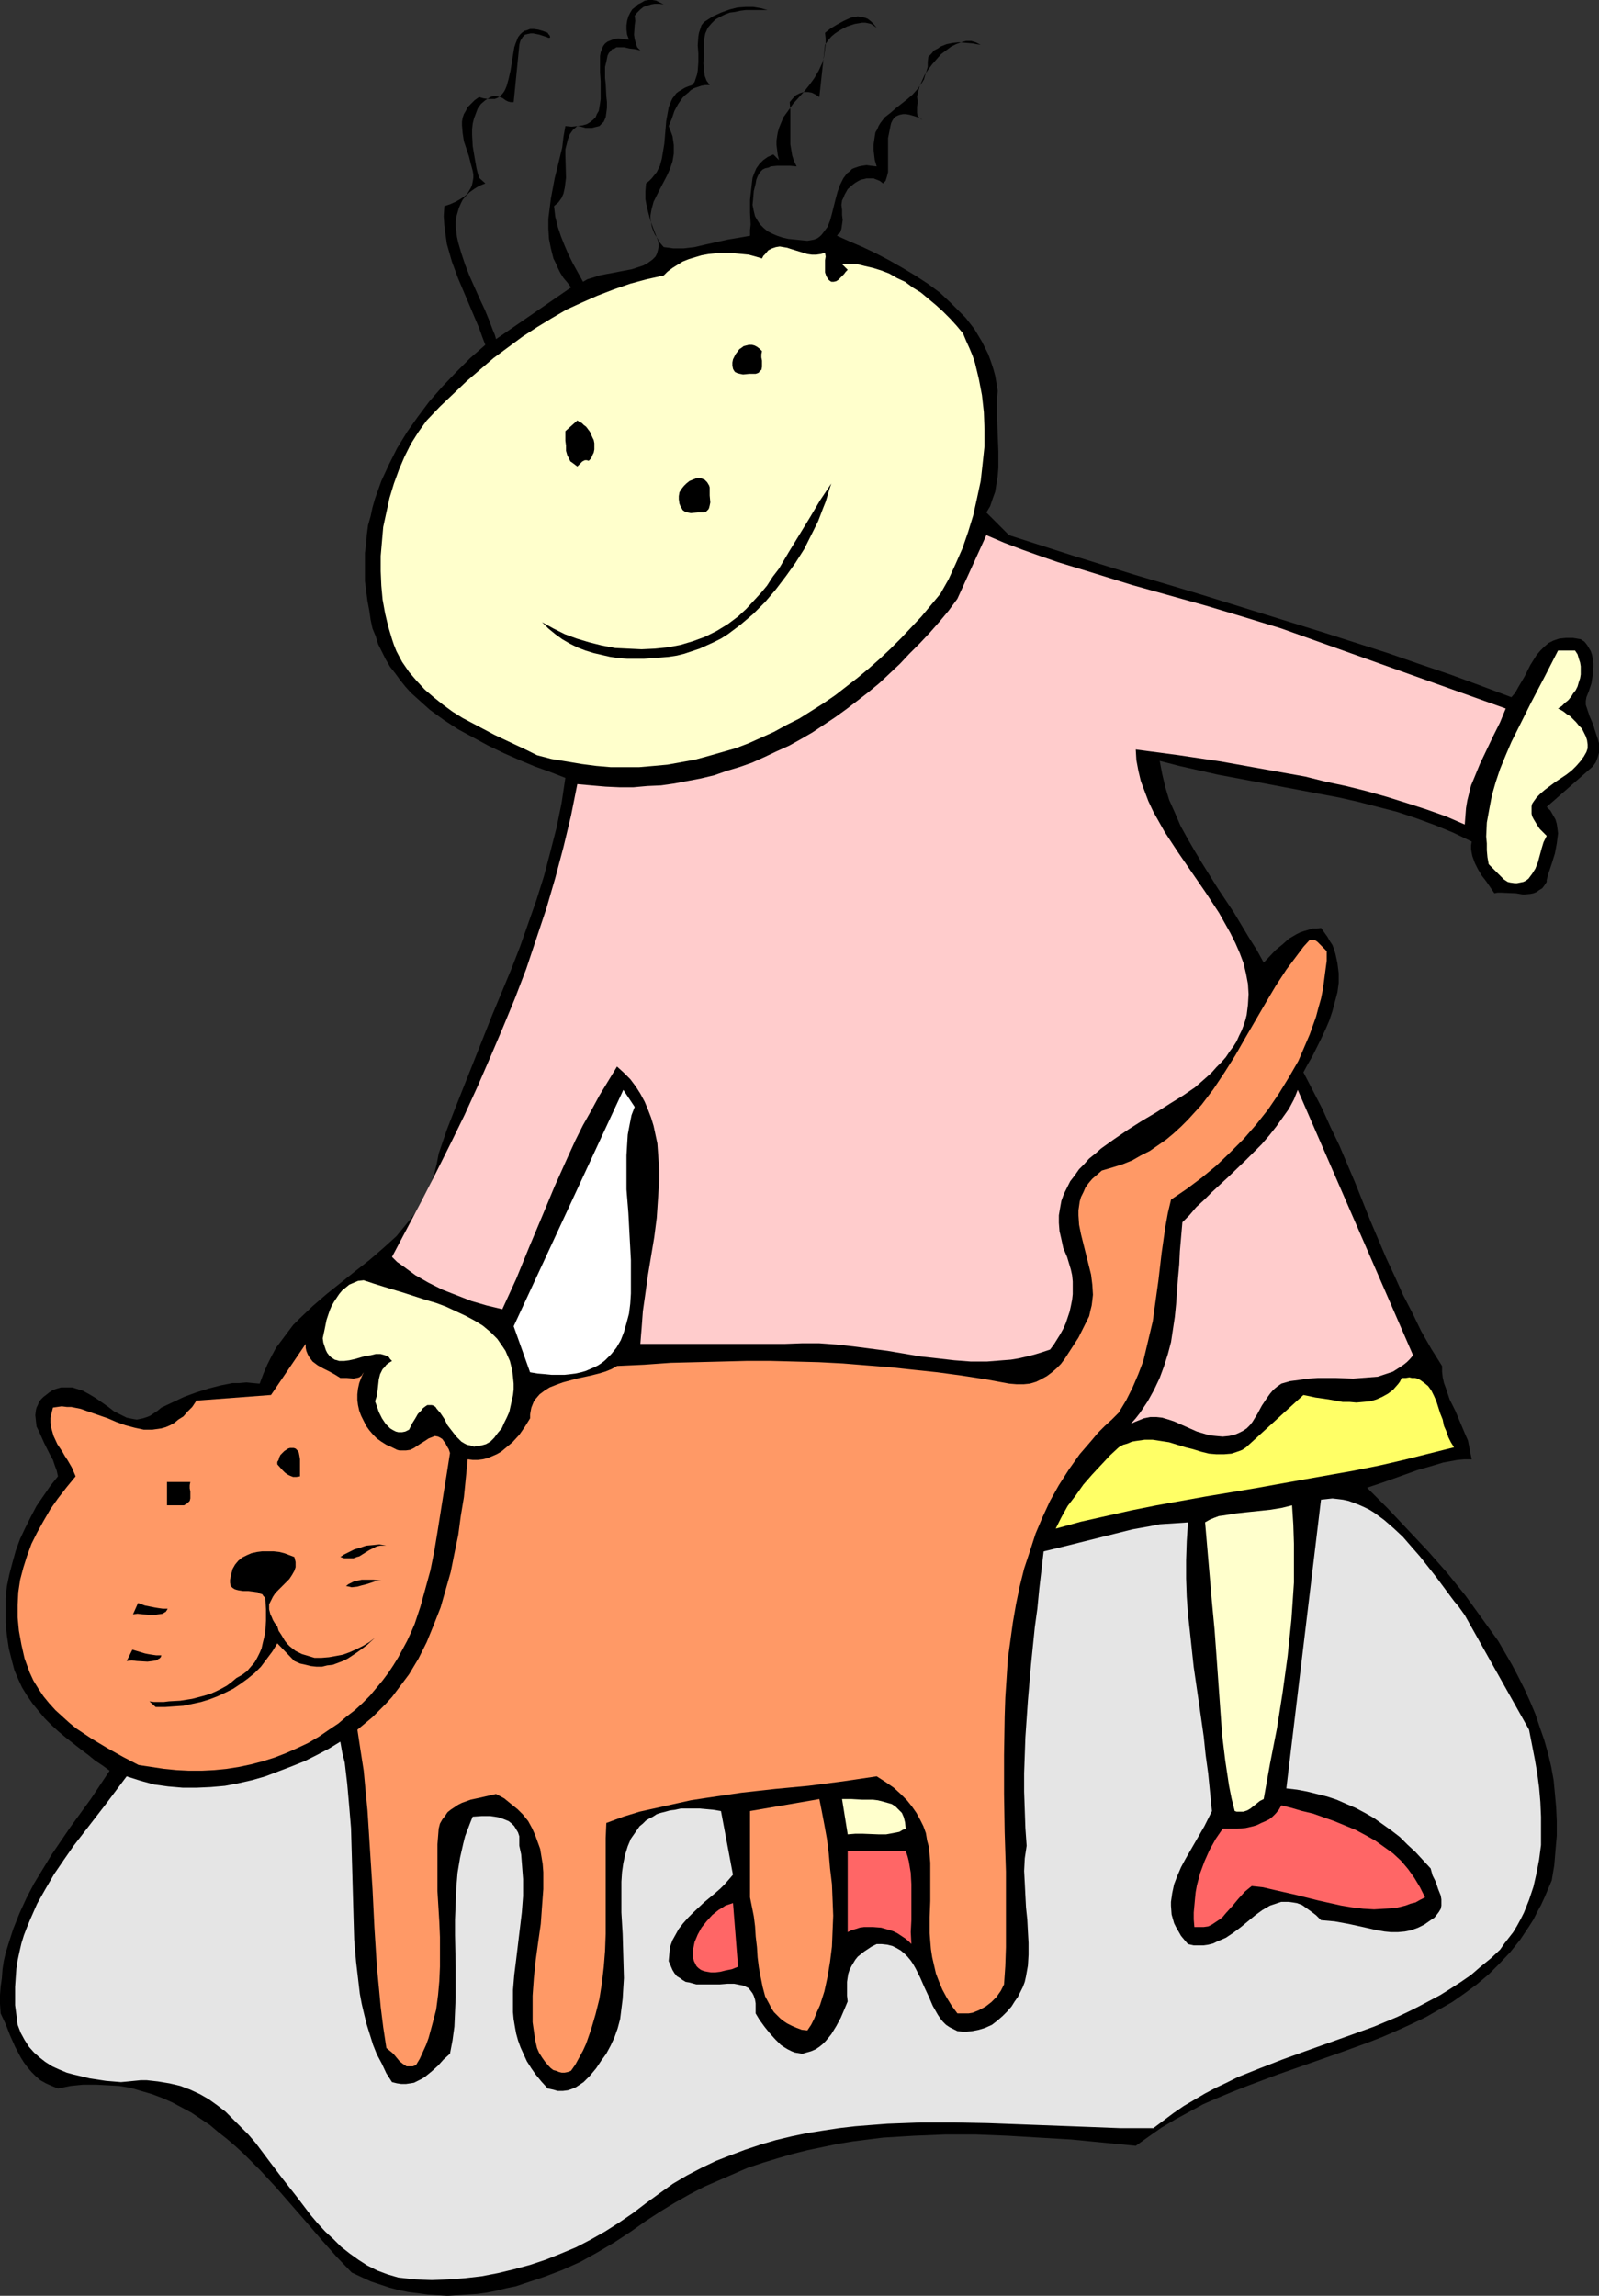 <?xml version="1.0" encoding="UTF-8" standalone="no"?>
<svg
   version="1.0"
   width="108.474mm"
   height="155.711mm"
   id="svg28"
   sodipodi:docname="Cat &amp; Child 11.wmf"
   xmlns:inkscape="http://www.inkscape.org/namespaces/inkscape"
   xmlns:sodipodi="http://sodipodi.sourceforge.net/DTD/sodipodi-0.dtd"
   xmlns="http://www.w3.org/2000/svg"
   xmlns:svg="http://www.w3.org/2000/svg">
  <rect width="100%" height="100%" fill="#333333" stroke="none"/>
  <sodipodi:namedview
     id="namedview28"
     pagecolor="#ffffff"
     bordercolor="#000000"
     borderopacity="0.25"
     inkscape:showpageshadow="2"
     inkscape:pageopacity="0.0"
     inkscape:pagecheckerboard="0"
     inkscape:deskcolor="#d1d1d1"
     inkscape:document-units="mm" />
  <defs
     id="defs1">
    <pattern
       id="WMFhbasepattern"
       patternUnits="userSpaceOnUse"
       width="6"
       height="6"
       x="0"
       y="0" />
  </defs>
  <path
     style="fill:#000000;fill-opacity:1;fill-rule:evenodd;stroke:none"
     d="m 170.165,1.131 -1.131,-0.162 h -1.131 l -0.97,0.162 -0.97,0.323 -0.97,0.323 -0.808,0.646 -0.808,0.808 -0.646,0.808 0.162,1.293 -0.162,1.131 -0.162,2.424 0.162,1.131 0.323,1.131 0.323,0.97 0.485,0.485 0.323,0.323 -1.293,-0.323 -1.454,-0.162 -1.454,-0.323 h -1.293 -0.646 l -0.485,0.323 -0.646,0.162 -0.323,0.485 -0.485,0.485 -0.323,0.646 -0.162,0.808 -0.162,0.808 -0.323,1.293 v 1.293 1.616 l 0.162,1.454 0.162,3.232 0.162,1.454 v 1.454 l -0.162,1.293 -0.162,1.131 -0.485,1.131 -0.323,0.323 -0.485,0.485 -0.323,0.323 -0.646,0.162 -0.646,0.162 -0.646,0.162 h -0.808 -0.808 l -1.131,-0.323 -0.97,-0.162 -1.131,0.97 -0.808,1.131 -0.485,1.293 -0.323,1.293 -0.323,1.293 v 1.454 l 0.162,5.817 -0.162,1.293 -0.162,1.293 -0.323,1.454 -0.485,1.131 -0.808,1.131 -1.131,0.97 0.323,2.747 0.646,2.585 0.808,2.424 0.97,2.424 0.97,2.262 1.131,2.262 2.586,4.686 1.131,-0.646 1.616,-0.485 1.454,-0.485 1.616,-0.323 1.778,-0.323 1.616,-0.323 3.394,-0.646 1.454,-0.485 1.454,-0.485 1.131,-0.646 1.131,-0.808 0.808,-0.808 0.323,-0.646 0.162,-0.485 0.162,-0.646 0.162,-0.646 v -0.808 l -0.162,-0.808 -1.293,-3.393 -0.646,-1.778 -0.485,-1.778 -0.485,-1.939 -0.323,-1.778 v -2.101 l 0.162,-1.939 0.808,-0.646 0.646,-0.646 0.646,-0.808 0.646,-0.808 0.808,-1.616 0.485,-1.778 0.323,-1.939 0.323,-1.939 0.162,-1.939 0.162,-1.939 0.162,-1.939 0.323,-1.778 0.323,-1.778 0.646,-1.616 0.323,-0.646 0.485,-0.646 0.485,-0.646 0.646,-0.485 0.808,-0.485 0.808,-0.485 0.808,-0.323 0.97,-0.323 0.646,-0.808 0.323,-0.97 0.323,-0.97 0.162,-0.97 0.162,-2.101 v -2.262 l -0.162,-2.101 0.162,-2.262 0.162,-0.97 0.323,-0.97 0.323,-0.97 0.646,-0.808 2.262,-1.454 2.101,-0.97 2.262,-0.808 1.939,-0.485 2.101,-0.162 h 1.939 l 1.939,0.323 1.778,0.485 h -1.293 -0.808 -2.262 -1.293 l -1.293,0.162 -1.454,0.323 -1.293,0.162 -1.293,0.485 -1.293,0.646 -1.131,0.646 -0.97,0.97 -0.97,1.131 -0.646,1.454 -0.162,0.808 -0.162,0.808 v 1.454 1.616 l -0.162,3.07 0.162,1.616 0.162,1.454 0.485,1.293 0.485,0.646 0.323,0.485 h -1.131 l -0.97,0.162 -0.97,0.323 -0.97,0.323 -0.808,0.485 -0.646,0.646 -0.808,0.646 -0.646,0.646 -1.131,1.616 -0.97,1.778 -0.646,1.939 -0.808,1.939 0.485,1.293 0.485,1.293 0.162,1.131 0.162,1.131 v 1.131 1.131 l -0.162,0.97 -0.162,0.97 -0.646,1.939 -0.808,1.778 -1.778,3.393 -0.808,1.616 -0.808,1.616 -0.485,1.778 -0.162,0.808 -0.162,0.97 v 0.808 l 0.162,0.97 0.162,0.97 0.323,0.97 0.485,1.131 0.646,0.97 0.646,1.131 0.97,1.131 1.293,0.162 1.131,0.162 h 1.454 1.293 l 2.747,-0.323 2.747,-0.646 2.909,-0.646 2.909,-0.646 2.909,-0.485 2.747,-0.485 v -1.454 l 0.162,-1.454 -0.162,-3.07 v -3.232 l 0.323,-2.909 0.162,-1.454 0.162,-1.293 0.485,-1.293 0.485,-1.131 0.808,-1.131 0.97,-0.97 1.131,-0.808 1.454,-0.646 1.454,1.454 -0.323,-1.293 -0.162,-1.293 -0.162,-1.293 v -1.131 l 0.162,-1.131 0.162,-0.97 0.323,-1.131 0.323,-0.808 0.808,-1.939 1.293,-1.778 1.131,-1.616 1.454,-1.616 1.454,-1.616 1.293,-1.616 1.293,-1.778 1.131,-1.939 0.97,-2.101 0.323,-1.131 0.162,-1.131 0.162,-1.131 0.162,-1.293 V 9.857 l -0.162,-1.454 1.454,-1.131 1.616,-0.97 1.778,-0.97 1.778,-0.808 0.808,-0.162 0.97,-0.162 0.97,0.162 0.808,0.162 0.808,0.323 0.808,0.646 0.646,0.646 0.808,0.97 -0.485,-0.323 -0.485,-0.323 -0.485,-0.323 -0.646,-0.162 -0.808,-0.162 h -0.808 l -0.97,0.162 -0.97,0.162 -0.97,0.323 -0.97,0.323 -0.97,0.485 -1.131,0.646 -0.97,0.646 -0.97,0.808 -0.808,0.97 -0.808,1.131 -1.454,13.412 -0.97,-0.646 -0.97,-0.485 -0.97,-0.162 h -1.131 l -0.97,0.323 -0.97,0.485 -0.808,0.808 -0.808,0.97 0.162,2.101 v 2.262 2.101 2.101 2.262 l 0.323,1.939 0.162,0.97 0.323,0.97 0.323,0.808 0.485,0.97 -1.616,-0.162 h -3.394 l -1.616,0.162 -0.646,0.323 -0.808,0.162 -0.646,0.323 -0.485,0.485 -0.485,0.646 -0.323,0.646 -0.323,0.808 -0.162,0.97 -0.485,1.939 -0.162,1.939 -0.162,1.616 0.323,1.616 0.323,1.293 0.646,1.131 0.646,0.97 0.97,0.97 0.97,0.808 1.293,0.646 1.131,0.485 1.454,0.485 1.454,0.323 1.616,0.162 1.616,0.162 1.616,0.162 0.97,-0.162 0.808,-0.162 0.808,-0.323 0.646,-0.485 0.485,-0.485 0.485,-0.646 0.97,-1.293 0.646,-1.616 0.485,-1.778 0.485,-1.939 0.485,-1.939 0.485,-1.778 0.646,-1.778 0.808,-1.616 0.485,-0.646 0.485,-0.646 0.646,-0.485 0.646,-0.646 0.808,-0.323 0.97,-0.323 0.808,-0.162 1.131,-0.162 1.131,0.162 1.454,0.162 -0.485,-1.616 -0.162,-1.293 -0.162,-1.454 v -1.131 l 0.162,-1.131 0.162,-1.131 0.162,-0.97 0.485,-0.808 0.323,-0.808 0.485,-0.808 1.131,-1.454 1.454,-1.131 1.293,-1.131 3.07,-2.424 1.293,-1.131 1.293,-1.454 1.131,-1.616 0.485,-0.808 0.323,-1.131 0.323,-0.97 0.323,-1.131 V 15.836 l 0.162,-1.293 0.808,-0.808 0.646,-0.808 0.97,-0.485 0.646,-0.485 0.808,-0.323 0.808,-0.323 1.616,-0.323 1.616,-0.162 1.778,0.162 1.778,0.162 0.808,0.162 1.131,0.162 -0.646,-0.323 -0.646,-0.323 -1.131,-0.323 h -1.293 l -1.293,0.323 -1.293,0.485 -1.293,0.646 -1.293,0.97 -1.293,0.97 -1.131,1.293 -1.131,1.293 -0.97,1.293 -0.97,1.454 -0.646,1.454 -0.646,1.454 -0.323,1.293 -0.323,1.454 0.162,0.808 v 0.808 l -0.162,0.808 v 0.808 0.808 l 0.162,0.808 0.162,0.162 0.323,0.323 0.323,0.323 0.485,0.162 -1.293,-0.646 -0.97,-0.323 -1.131,-0.323 -0.97,-0.162 h -0.646 l -0.808,0.162 -0.485,0.162 -0.646,0.323 -0.485,0.485 -0.323,0.485 -0.323,0.646 -0.162,0.646 -0.323,1.616 -0.323,1.616 v 3.717 3.555 1.454 l -0.162,0.646 -0.162,0.646 -0.162,0.485 -0.162,0.485 -0.323,0.323 -0.323,0.323 -0.808,-0.646 -0.808,-0.323 -0.808,-0.323 h -0.97 -0.808 l -0.646,0.162 -0.808,0.162 -0.646,0.323 -0.808,0.485 -0.646,0.485 -1.293,1.131 -0.808,1.454 -0.323,0.808 -0.323,0.646 -0.162,1.131 0.162,1.293 v 1.293 l 0.162,1.293 -0.162,1.131 -0.162,1.131 -0.323,0.97 -0.485,0.323 -0.323,0.485 3.232,1.454 3.394,1.454 3.394,1.616 3.394,1.778 3.394,1.939 3.232,1.939 3.232,2.101 3.07,2.262 2.747,2.585 2.586,2.585 1.293,1.293 1.131,1.454 1.131,1.454 0.97,1.616 0.97,1.616 0.808,1.616 0.808,1.616 0.646,1.778 0.646,1.939 0.485,1.778 0.323,1.939 0.323,1.939 -0.162,1.616 v 1.778 1.939 1.939 l 0.162,4.04 0.162,4.201 v 4.201 l -0.162,2.101 -0.323,1.939 -0.323,2.101 -0.646,1.778 -0.646,1.939 -0.97,1.616 5.818,5.817 16.16,5.171 16.16,5.009 8.242,2.424 8.08,2.424 16.16,5.009 16.16,5.009 16.16,5.171 7.918,2.747 8.08,2.747 7.918,2.909 7.757,2.909 0.97,-1.131 0.808,-1.454 1.616,-2.747 1.454,-2.909 0.808,-1.293 0.808,-1.293 0.97,-1.131 0.97,-0.97 1.131,-0.97 1.293,-0.646 1.454,-0.485 1.616,-0.162 h 0.97 0.97 l 0.97,0.162 0.97,0.162 0.97,0.646 0.646,0.808 0.485,0.808 0.485,0.808 0.323,0.97 0.162,0.97 0.162,1.131 v 0.97 l -0.162,2.101 -0.323,2.101 -0.646,1.939 -0.646,1.616 -0.162,0.97 v 0.97 l 0.323,0.97 0.323,0.97 0.323,0.97 0.485,1.131 0.485,1.131 0.323,1.131 0.808,2.424 0.323,1.131 v 1.131 1.293 l -0.323,1.131 -0.485,1.293 -0.808,1.131 -11.797,10.342 0.97,0.97 0.646,1.131 0.646,1.131 0.323,1.131 0.162,1.131 0.162,1.293 -0.162,1.293 -0.162,1.293 -0.485,2.585 -0.808,2.585 -0.808,2.424 -0.323,1.131 -0.162,0.646 v 0.485 l -0.646,0.97 -0.485,0.646 -0.808,0.485 -0.646,0.485 -0.808,0.323 -0.808,0.162 -1.778,0.162 -1.939,-0.323 -3.717,-0.162 h -0.97 l -0.808,0.162 -2.101,-3.07 -1.131,-1.454 -0.97,-1.616 -0.808,-1.616 -0.646,-1.778 -0.162,-0.808 -0.162,-0.97 v -0.97 l 0.162,-0.97 -4.686,-2.262 -4.686,-1.939 -4.848,-1.778 -4.848,-1.616 -5.01,-1.293 -5.01,-1.293 -5.01,-1.131 -5.171,-0.97 -20.523,-3.878 -5.171,-0.97 -5.01,-1.131 -5.01,-1.131 -5.01,-1.293 0.646,3.393 0.808,3.393 0.97,3.232 1.454,3.232 1.454,3.393 1.778,3.232 1.778,3.07 1.939,3.232 4.04,6.464 4.202,6.302 3.878,6.464 1.939,3.07 1.778,3.232 3.07,-3.232 1.778,-1.454 1.616,-1.454 1.939,-1.131 0.97,-0.485 0.97,-0.323 1.131,-0.323 0.97,-0.323 h 1.131 l 1.131,-0.162 0.808,1.131 0.808,1.131 0.646,1.131 0.646,0.97 0.485,1.293 0.323,1.131 0.485,2.262 0.323,2.585 v 2.424 l -0.323,2.424 -0.646,2.424 -0.646,2.424 -0.808,2.424 -0.97,2.262 -1.131,2.424 -2.262,4.525 -1.131,1.939 -1.131,2.101 2.424,4.686 2.424,4.686 2.101,4.686 2.262,4.686 4.04,9.534 1.939,4.848 1.939,4.848 4.04,9.534 2.262,4.848 2.101,4.686 2.424,4.686 2.262,4.686 2.586,4.525 2.747,4.363 v 1.454 l 0.162,1.454 0.323,1.454 0.485,1.293 0.97,2.909 1.454,2.909 1.293,3.07 1.293,3.07 0.646,1.454 0.323,1.616 0.323,1.616 0.323,1.616 h -1.939 l -1.778,0.162 -1.778,0.323 -1.778,0.323 -3.232,0.97 -3.394,0.97 -6.302,2.262 -3.232,1.131 -3.394,1.131 5.333,5.333 5.171,5.494 5.171,5.494 4.848,5.494 4.686,5.817 2.101,2.909 2.101,2.909 2.101,2.909 2.101,2.909 1.778,3.07 1.778,3.07 1.616,3.07 1.616,3.232 1.454,3.232 1.293,3.07 1.131,3.393 1.131,3.232 0.97,3.393 0.808,3.393 0.646,3.555 0.323,3.393 0.323,3.555 0.162,3.555 v 3.717 l -0.323,3.717 -0.323,3.878 -0.646,3.878 -1.778,4.201 -0.97,2.101 -0.97,1.778 -0.97,1.939 -1.131,1.778 -2.262,3.393 -2.586,3.232 -2.747,2.909 -2.747,2.747 -3.07,2.585 -3.07,2.262 -3.232,2.262 -3.394,1.939 -3.394,1.939 -3.717,1.778 -3.555,1.616 -3.717,1.616 -3.717,1.454 -7.595,2.747 -15.675,5.494 -7.757,2.909 -3.717,1.454 -3.878,1.616 -3.717,1.616 -3.555,1.939 -3.555,1.939 -3.555,2.101 -3.232,2.262 -3.394,2.424 -8.242,-0.808 -8.242,-0.808 -8.242,-0.485 -8.08,-0.485 -8.08,-0.323 h -8.08 l -7.918,0.323 -7.918,0.485 -3.878,0.485 -3.878,0.485 -3.878,0.646 -3.878,0.808 -3.878,0.808 -3.878,0.97 -3.878,1.131 -3.717,1.131 -3.878,1.293 -3.717,1.616 -3.717,1.616 -3.717,1.616 -3.717,1.939 -3.717,2.101 -3.717,2.262 -3.717,2.424 -3.878,2.747 -4.202,2.747 -4.363,2.585 -4.363,2.424 -4.686,2.101 -4.686,1.778 -4.848,1.616 -2.424,0.808 -2.424,0.485 -2.586,0.646 -2.424,0.485 -2.424,0.323 -2.586,0.162 -2.424,0.162 -2.586,0.162 -2.586,-0.162 -2.424,-0.162 -2.424,-0.323 -2.586,-0.323 -2.424,-0.485 -2.424,-0.646 -2.424,-0.808 -2.424,-0.808 -2.424,-1.131 -2.424,-1.131 -3.878,-4.04 -3.878,-4.363 -3.878,-4.525 -7.757,-8.888 -4.04,-4.363 -4.202,-4.201 -2.101,-1.939 -2.262,-1.939 -2.262,-1.778 -2.101,-1.778 -2.424,-1.616 -2.424,-1.616 -2.424,-1.293 -2.424,-1.293 -2.586,-1.131 -2.586,-0.97 -2.747,-0.808 -2.747,-0.808 -2.909,-0.485 -2.909,-0.162 -3.07,-0.162 h -3.232 l -3.232,0.323 -3.232,0.646 -1.616,-0.646 -1.454,-0.646 -1.454,-0.808 L 9.211,532.281 8.08,531.15 7.11,530.019 6.141,528.726 5.333,527.433 3.878,524.686 2.586,521.778 1.454,518.869 0.162,516.122 0,513.698 v -2.262 l 0.162,-2.101 0.323,-2.262 0.162,-2.262 0.323,-2.101 0.485,-2.101 0.646,-2.101 1.293,-4.04 1.616,-4.04 1.778,-3.878 1.939,-3.717 2.262,-3.717 2.262,-3.717 4.848,-7.11 5.171,-7.11 4.848,-7.272 -1.778,-1.293 -1.939,-1.293 -1.778,-1.454 -1.939,-1.454 -3.717,-2.909 -1.939,-1.616 -1.778,-1.616 -1.778,-1.778 -1.616,-1.939 -1.454,-1.778 -1.454,-2.101 -1.293,-2.101 -0.97,-2.101 -0.97,-2.262 -0.646,-2.424 -0.808,-3.232 -0.485,-3.232 -0.323,-3.393 v -3.07 -3.232 l 0.323,-3.07 0.646,-3.07 0.808,-3.07 0.808,-2.909 1.131,-3.07 1.293,-2.747 1.454,-2.909 1.454,-2.747 1.778,-2.585 1.778,-2.585 1.939,-2.424 -0.323,-1.454 -0.485,-1.293 -0.485,-1.454 -0.808,-1.454 -1.454,-2.909 -0.646,-1.454 -0.646,-1.454 -0.646,-1.293 -0.162,-1.454 -0.162,-1.454 0.162,-1.293 0.162,-0.646 0.323,-0.646 0.323,-0.808 0.485,-0.646 0.646,-0.646 0.646,-0.485 0.808,-0.646 0.97,-0.646 0.97,-0.323 1.131,-0.323 h 0.97 0.97 0.97 l 0.97,0.323 1.616,0.485 1.778,0.97 1.616,0.97 1.616,1.131 1.616,1.131 1.454,1.131 1.616,0.808 1.616,0.808 0.808,0.162 0.808,0.162 0.97,0.162 0.808,-0.162 0.808,-0.162 0.97,-0.323 0.808,-0.323 0.97,-0.646 0.97,-0.646 0.97,-0.808 5.818,-2.747 3.07,-1.131 3.07,-0.97 3.07,-0.808 1.616,-0.323 1.616,-0.323 h 1.778 l 1.778,-0.162 1.616,0.162 1.778,0.162 0.97,-2.585 0.97,-2.262 1.131,-2.262 1.131,-2.101 1.454,-1.939 1.454,-1.939 1.454,-1.939 1.616,-1.616 3.394,-3.232 3.555,-3.07 7.272,-5.817 3.717,-2.909 3.555,-3.07 3.394,-3.07 1.454,-1.778 1.454,-1.778 1.454,-1.778 1.293,-1.939 1.131,-1.939 1.131,-2.262 0.97,-2.262 0.808,-2.262 0.646,-2.585 0.485,-2.585 2.101,-6.14 2.262,-5.817 4.686,-11.796 4.686,-11.796 4.848,-11.635 2.262,-5.817 2.101,-5.979 2.101,-5.979 1.939,-6.14 1.616,-6.14 1.616,-6.302 1.293,-6.302 0.97,-6.464 -3.717,-1.454 -4.04,-1.454 -3.878,-1.616 -4.04,-1.778 -4.04,-1.939 -3.878,-2.101 -3.878,-2.101 -3.717,-2.424 -3.555,-2.585 -1.616,-1.454 -1.616,-1.454 -1.616,-1.454 -1.454,-1.616 -1.293,-1.616 -1.293,-1.778 -1.293,-1.616 -1.131,-1.939 -0.97,-1.939 -0.97,-1.939 -0.646,-2.101 -0.808,-1.939 -0.485,-2.262 -0.323,-2.262 -0.485,-2.585 -0.323,-2.585 -0.323,-2.424 v -2.424 -2.424 -2.424 l 0.323,-2.424 0.162,-2.262 0.323,-2.424 0.646,-2.262 0.485,-2.262 0.646,-2.262 0.808,-2.262 0.808,-2.262 0.97,-2.101 0.97,-2.101 2.101,-4.201 2.586,-4.201 2.747,-3.878 2.909,-3.878 3.394,-3.878 3.394,-3.555 3.717,-3.717 3.878,-3.393 -0.808,-2.101 -0.808,-2.262 -1.778,-4.201 -1.778,-4.201 -1.778,-4.201 -1.616,-4.363 -0.646,-2.262 -0.646,-2.262 -0.323,-2.262 -0.323,-2.424 -0.162,-2.424 0.162,-2.585 1.454,-0.485 1.454,-0.646 1.131,-0.646 0.97,-0.646 0.808,-0.646 0.485,-0.808 0.485,-0.808 0.323,-0.808 0.162,-0.808 0.162,-0.97 V 44.761 l -0.162,-0.97 -0.485,-1.778 -0.485,-1.939 -1.293,-3.878 -0.323,-2.101 -0.162,-1.939 v -0.97 l 0.162,-0.97 0.323,-0.97 0.485,-0.808 0.485,-0.97 0.808,-0.808 0.97,-0.97 1.131,-0.808 1.131,0.323 1.131,0.162 h 0.97 0.808 l 0.808,-0.323 0.646,-0.485 0.485,-0.485 0.485,-0.646 0.323,-0.646 0.323,-0.808 0.485,-1.778 0.485,-2.101 0.646,-4.04 0.323,-1.939 0.323,-0.97 0.323,-0.808 0.323,-0.808 0.485,-0.646 0.485,-0.485 0.646,-0.485 0.646,-0.162 0.808,-0.323 h 0.97 l 1.131,0.162 1.131,0.323 1.293,0.485 0.162,0.323 0.323,0.323 0.162,0.485 -0.162,0.162 h -0.323 l -0.323,-0.162 -0.485,-0.162 -1.454,-0.485 -1.616,-0.323 h -0.646 l -0.808,0.162 -0.646,0.162 -0.646,0.646 -0.162,0.323 -0.323,0.485 -0.162,0.485 -0.162,0.646 -1.454,14.705 h -0.808 l -0.646,-0.162 -0.646,-0.323 -0.646,-0.485 -0.646,-0.323 -0.808,-0.162 -0.808,-0.162 -0.485,0.162 -0.485,0.162 -1.293,0.808 -1.131,0.97 -0.808,1.131 -0.485,1.293 -0.485,1.293 -0.323,1.293 -0.162,1.454 v 1.454 l 0.162,2.909 0.485,2.909 0.485,2.747 0.162,0.646 0.162,0.646 0.323,1.131 1.616,1.454 -1.616,0.646 -1.293,0.808 -1.131,0.808 -0.97,0.97 -0.808,0.97 -0.485,0.97 -0.485,1.131 -0.323,1.131 -0.323,1.131 -0.162,1.293 v 1.293 l 0.162,1.293 0.162,1.293 0.323,1.454 0.808,2.747 0.97,2.909 1.131,2.909 2.586,5.817 1.293,2.747 1.131,2.747 0.97,2.585 0.485,1.131 0.323,1.131 19.23,-13.25 -0.97,-1.293 -0.97,-1.131 -0.808,-1.293 -0.646,-1.293 -0.485,-1.131 -0.646,-1.293 -0.646,-2.585 -0.485,-2.424 -0.162,-2.585 v -2.585 l 0.323,-2.585 0.323,-2.585 0.485,-2.585 0.485,-2.585 0.646,-2.585 1.293,-5.333 0.323,-2.747 0.485,-2.747 1.616,0.162 1.454,-0.162 1.293,-0.162 1.131,-0.323 0.808,-0.485 0.808,-0.646 0.646,-0.646 0.323,-0.808 0.485,-0.808 0.162,-0.97 0.162,-0.97 0.162,-1.131 V 23.108 20.845 l -0.162,-2.262 V 16.321 14.382 l 0.162,-0.97 0.323,-0.808 0.323,-0.808 0.485,-0.646 0.646,-0.485 0.808,-0.323 0.808,-0.323 1.131,-0.162 1.293,0.162 1.454,0.162 -0.485,-1.293 -0.162,-1.293 V 6.464 l 0.162,-1.131 0.323,-1.131 0.485,-0.97 0.485,-0.808 0.808,-0.646 0.646,-0.646 0.97,-0.485 0.808,-0.485 L 166.287,0 h 0.97 l 0.97,0.162 0.97,0.485 z"
     id="path1" />
  <path
     style="fill:#ffffcc;fill-opacity:1;fill-rule:evenodd;stroke:none"
     d="m 211.535,64.798 0.162,0.97 -0.162,0.97 v 2.101 0.97 l 0.323,0.97 0.485,0.808 0.323,0.323 0.485,0.323 h 0.646 l 0.646,-0.162 0.485,-0.323 0.485,-0.485 0.97,-0.97 0.485,-0.646 0.485,-0.485 -1.454,-1.454 h 1.939 1.939 l 1.939,0.485 2.101,0.485 2.101,0.646 2.101,0.808 1.939,1.131 2.101,0.97 1.939,1.454 2.101,1.293 1.939,1.616 1.939,1.616 1.778,1.616 1.939,1.939 1.616,1.778 1.616,1.939 0.808,1.939 0.808,1.778 0.808,1.939 0.646,1.939 0.97,4.04 0.808,4.201 0.485,4.363 0.162,4.363 v 4.363 l -0.485,4.525 -0.485,4.363 -0.97,4.525 -0.97,4.363 -1.293,4.201 -1.454,4.201 -1.778,4.04 -1.778,3.878 -2.101,3.717 -2.424,2.909 -2.424,2.909 -2.586,2.747 -2.586,2.747 -2.747,2.747 -2.747,2.585 -2.747,2.424 -2.909,2.424 -2.909,2.262 -2.909,2.262 -3.07,2.101 -3.07,1.939 -3.07,1.939 -3.232,1.616 -3.232,1.778 -3.232,1.454 -3.232,1.454 -3.394,1.293 -3.394,0.97 -3.394,0.97 -3.555,0.97 -3.555,0.646 -3.555,0.646 -3.555,0.323 -3.717,0.323 h -3.555 -3.717 l -3.717,-0.323 -3.717,-0.485 -3.878,-0.646 -3.878,-0.646 -3.717,-0.97 -2.586,-1.293 -5.494,-2.585 -2.747,-1.293 -5.494,-2.909 -2.747,-1.454 -2.586,-1.616 -2.424,-1.778 -2.424,-1.939 -2.262,-1.939 -2.101,-2.262 -1.939,-2.262 -1.778,-2.585 -1.454,-2.747 -0.646,-1.616 -0.485,-1.454 -0.97,-3.232 -0.808,-3.393 -0.646,-3.555 -0.323,-3.555 -0.162,-3.717 v -3.878 l 0.323,-3.717 0.323,-3.717 0.808,-3.717 0.808,-3.717 1.131,-3.717 1.293,-3.555 1.454,-3.393 1.616,-3.232 1.939,-3.07 2.101,-2.909 3.394,-3.555 3.394,-3.232 3.394,-3.232 3.555,-3.07 3.394,-2.909 3.717,-2.747 3.717,-2.747 3.717,-2.424 3.717,-2.262 3.878,-2.262 3.878,-1.778 4.04,-1.778 4.202,-1.616 4.202,-1.454 4.202,-1.131 4.363,-0.97 0.97,-0.97 1.293,-0.97 1.293,-0.808 1.293,-0.808 1.616,-0.646 1.616,-0.485 1.616,-0.485 1.778,-0.323 1.616,-0.162 1.778,-0.162 h 1.778 l 1.778,0.162 1.778,0.162 1.616,0.162 1.778,0.485 1.616,0.485 0.323,-0.646 0.485,-0.485 0.808,-0.97 0.97,-0.485 0.97,-0.323 0.97,-0.162 0.97,0.162 0.97,0.162 0.97,0.323 2.101,0.646 2.101,0.646 1.131,0.162 h 1.131 l 1.131,-0.162 z"
     id="path2" />
  <path
     style="fill:#000000;fill-opacity:1;fill-rule:evenodd;stroke:none"
     d="m 195.375,90.006 -0.162,0.808 v 0.808 l 0.162,0.808 v 0.808 0.808 l -0.162,0.808 -0.323,0.162 -0.323,0.485 -0.323,0.162 -0.485,0.162 h -0.808 -0.808 l -1.616,0.162 -0.808,-0.162 -0.646,-0.162 -0.646,-0.323 -0.323,-0.485 -0.162,-0.323 -0.162,-0.808 v -0.808 l 0.162,-0.808 0.323,-0.646 0.323,-0.646 0.485,-0.646 0.485,-0.646 0.485,-0.323 0.646,-0.485 0.646,-0.162 0.646,-0.162 h 0.808 l 0.646,0.162 0.646,0.323 0.646,0.485 z"
     id="path3" />
  <path
     style="fill:#000000;fill-opacity:1;fill-rule:evenodd;stroke:none"
     d="m 150.935,118.123 -0.485,-0.162 h -0.485 l -0.323,0.162 -0.323,0.162 -0.323,0.323 -0.323,0.323 -0.646,0.646 -0.646,-0.485 -0.646,-0.485 -0.485,-0.323 -0.323,-0.646 -0.485,-0.97 -0.323,-1.131 v -1.293 l -0.162,-1.293 v -2.424 l 3.07,-2.747 0.485,0.323 0.646,0.323 0.485,0.485 0.646,0.485 0.97,1.293 0.646,1.454 0.323,0.646 0.162,0.808 v 0.808 0.808 l -0.162,0.808 -0.323,0.646 -0.323,0.808 z"
     id="path4" />
  <path
     style="fill:#000000;fill-opacity:1;fill-rule:evenodd;stroke:none"
     d="m 181.962,125.556 v 0.646 0.808 l 0.162,1.778 -0.162,0.808 -0.162,0.646 -0.162,0.323 -0.323,0.323 -0.323,0.323 -0.485,0.162 h -0.808 -0.808 l -1.778,0.162 -0.808,-0.162 -0.646,-0.162 -0.646,-0.485 -0.162,-0.323 -0.323,-0.485 -0.323,-0.808 -0.162,-1.131 v -0.808 l 0.162,-0.97 0.485,-0.808 0.646,-0.808 0.646,-0.646 0.808,-0.646 0.808,-0.323 0.808,-0.323 0.808,-0.162 0.646,0.162 0.808,0.323 0.646,0.646 0.485,0.808 0.162,0.485 z"
     id="path5" />
  <path
     style="fill:#000000;fill-opacity:1;fill-rule:evenodd;stroke:none"
     d="m 171.458,168.378 -1.939,0.162 -2.262,0.162 -2.101,0.162 h -2.101 -2.262 l -2.101,-0.162 -2.262,-0.323 -2.101,-0.485 -2.101,-0.485 -2.101,-0.646 -2.101,-0.808 -1.939,-0.97 -1.939,-1.131 -1.778,-1.293 -1.778,-1.454 -1.616,-1.616 2.909,1.616 2.909,1.454 3.07,1.131 3.232,0.97 3.232,0.808 3.394,0.646 3.394,0.162 3.394,0.162 3.394,-0.162 3.232,-0.323 3.394,-0.646 3.232,-0.97 3.07,-1.131 2.909,-1.454 2.909,-1.778 1.293,-0.97 1.293,-0.97 2.101,-1.939 1.778,-1.939 1.939,-2.101 1.616,-1.939 1.454,-2.262 1.616,-2.101 2.586,-4.363 5.333,-8.726 2.586,-4.363 2.909,-4.363 -0.485,1.454 -0.485,1.616 -0.485,1.616 -0.646,1.616 -1.293,3.393 -1.778,3.555 -1.778,3.555 -2.262,3.555 -2.424,3.393 -2.586,3.393 -2.747,3.232 -3.07,3.07 -3.232,2.747 -3.232,2.424 -1.778,1.131 -1.939,0.97 -1.778,0.808 -1.778,0.808 -1.939,0.646 -1.939,0.646 -1.939,0.485 z"
     id="path6" />
  <path
     style="fill:#ffcccc;fill-opacity:1;fill-rule:evenodd;stroke:none"
     d="m 328.534,161.106 57.53,20.522 -1.454,3.555 -1.778,3.555 -3.394,7.11 -1.454,3.555 -0.808,1.939 -0.485,1.939 -0.485,1.939 -0.323,1.939 -0.162,2.101 -0.162,2.101 -4.848,-2.101 -5.01,-1.778 -5.01,-1.616 -5.171,-1.616 -5.171,-1.454 -5.171,-1.293 -5.333,-1.131 -5.171,-1.293 -10.827,-1.939 -10.827,-1.939 -10.827,-1.616 -10.989,-1.454 0.162,2.747 0.485,2.585 0.646,2.747 0.97,2.585 0.97,2.585 1.293,2.747 1.454,2.585 1.454,2.585 3.394,5.171 3.555,5.171 3.555,5.171 3.394,5.171 1.454,2.585 1.454,2.585 1.293,2.585 1.131,2.585 0.97,2.585 0.646,2.747 0.485,2.585 0.162,2.585 -0.162,2.747 -0.323,2.585 -0.323,1.293 -0.485,1.454 -0.485,1.293 -0.646,1.293 -0.646,1.454 -0.808,1.293 -0.97,1.293 -0.97,1.454 -1.131,1.293 -1.293,1.293 -1.293,1.454 -1.616,1.454 -1.293,1.131 -1.293,1.131 -3.07,2.101 -3.394,2.101 -3.555,2.262 -3.555,2.101 -3.555,2.262 -3.555,2.424 -3.394,2.424 -1.454,1.293 -1.616,1.293 -1.293,1.454 -1.293,1.293 -1.131,1.616 -1.131,1.454 -0.808,1.616 -0.808,1.616 -0.646,1.778 -0.323,1.778 -0.323,1.939 v 1.939 l 0.162,2.101 0.485,2.101 0.485,2.262 0.97,2.262 0.485,1.616 0.485,1.616 0.323,1.454 0.162,1.616 v 1.616 1.616 l -0.162,1.454 -0.323,1.616 -0.323,1.454 -0.485,1.454 -0.485,1.454 -0.646,1.454 -0.808,1.454 -0.808,1.293 -0.808,1.293 -0.97,1.293 -1.939,0.646 -2.101,0.646 -1.939,0.485 -2.101,0.485 -1.939,0.323 -2.101,0.162 -4.04,0.323 h -4.202 l -4.202,-0.323 -4.202,-0.485 -4.363,-0.485 -8.565,-1.454 -8.726,-1.131 -4.363,-0.485 -4.363,-0.323 h -4.525 l -4.363,0.162 H 164.186 l 0.162,-2.101 0.162,-1.939 0.323,-4.363 0.646,-4.525 0.646,-4.686 0.808,-4.848 0.808,-4.848 0.646,-5.009 0.323,-4.848 0.323,-4.848 v -2.424 l -0.162,-2.424 -0.162,-2.262 -0.162,-2.262 -0.485,-2.262 -0.485,-2.262 -0.646,-2.101 -0.808,-2.101 -0.808,-1.939 -1.131,-2.101 -1.131,-1.778 -1.454,-1.939 -1.616,-1.616 -1.778,-1.616 -2.262,3.717 -2.262,3.717 -2.101,3.878 -2.101,3.717 -1.939,3.878 -1.778,3.878 -3.555,7.918 -3.232,7.756 -3.394,8.08 -3.232,7.918 -3.555,7.756 -4.04,-0.97 -3.878,-1.131 -3.717,-1.454 -3.717,-1.454 -3.555,-1.778 -3.394,-1.939 -3.07,-2.262 -1.616,-1.131 -1.293,-1.293 7.595,-14.382 3.717,-7.272 3.717,-7.433 3.555,-7.272 3.394,-7.433 3.232,-7.433 3.232,-7.595 3.07,-7.433 2.909,-7.595 2.586,-7.756 2.586,-7.756 2.262,-7.756 2.101,-7.918 1.939,-8.08 1.616,-8.08 3.555,0.323 3.717,0.323 3.555,0.162 h 3.555 l 3.555,-0.323 3.555,-0.162 3.394,-0.485 3.394,-0.646 3.394,-0.646 3.394,-0.808 3.232,-1.131 3.232,-0.97 3.232,-1.131 3.232,-1.454 3.07,-1.454 3.232,-1.454 2.909,-1.616 3.07,-1.778 2.909,-1.939 2.909,-1.939 2.909,-2.101 2.747,-2.101 2.909,-2.262 2.747,-2.262 2.586,-2.424 2.747,-2.585 2.424,-2.585 2.586,-2.585 2.586,-2.747 2.424,-2.747 2.424,-2.909 2.262,-3.07 7.434,-16.321 4.525,1.939 4.686,1.778 4.525,1.616 4.686,1.616 9.534,2.909 9.373,2.909 19.069,5.333 9.696,2.909 z"
     id="path7" />
  <path
     style="fill:#ffffcc;fill-opacity:1;fill-rule:evenodd;stroke:none"
     d="m 403.839,166.762 0.646,0.97 0.323,1.131 0.323,0.97 0.162,0.97 v 1.131 0.97 l -0.162,0.97 -0.323,0.97 -0.323,1.131 -0.485,0.97 -0.646,0.808 -0.485,0.808 -0.808,0.97 -0.808,0.646 -0.808,0.808 -0.97,0.646 0.646,0.323 0.808,0.485 0.808,0.646 0.808,0.485 1.616,1.616 0.646,0.808 0.808,0.808 0.485,0.97 0.485,0.97 0.323,0.97 0.162,1.131 v 0.97 l -0.323,0.97 -0.646,1.131 -0.808,1.131 -1.131,1.293 -1.131,1.131 -1.454,1.131 -1.454,0.97 -1.454,0.97 -1.293,0.97 -1.293,0.97 -1.131,0.97 -0.97,0.97 -0.808,1.131 -0.323,0.485 -0.162,0.646 v 0.646 0.485 0.808 l 0.162,0.646 0.323,0.646 0.485,0.808 0.485,0.808 0.646,0.97 0.808,0.808 0.97,0.97 -0.808,1.616 -0.485,1.616 -0.485,1.778 -0.485,1.778 -0.646,1.616 -0.808,1.293 -0.485,0.646 -0.485,0.646 -0.646,0.485 -0.646,0.323 -0.808,0.162 -0.808,0.162 h -0.646 l -1.131,-0.162 -0.646,-0.162 -0.97,-0.646 -0.97,-0.97 -0.97,-0.97 -1.939,-1.939 -0.323,-1.778 -0.162,-1.778 v -1.778 l -0.162,-1.778 0.162,-3.555 0.646,-3.555 0.646,-3.393 0.97,-3.393 1.131,-3.393 1.454,-3.555 1.454,-3.393 1.616,-3.232 3.394,-6.787 1.778,-3.393 1.778,-3.393 3.394,-6.625 z"
     id="path8" />
  <path
     style="fill:#ff9966;fill-opacity:1;fill-rule:evenodd;stroke:none"
     d="m 340.169,243.841 v 2.424 l -0.323,2.424 -0.323,2.424 -0.323,2.424 -0.485,2.424 -0.646,2.262 -0.646,2.424 -0.808,2.262 -0.808,2.262 -0.97,2.262 -1.939,4.525 -2.424,4.201 -2.586,4.201 -2.747,4.04 -3.07,3.878 -3.232,3.717 -3.394,3.393 -3.555,3.393 -3.717,3.07 -3.878,2.909 -4.04,2.747 -0.808,3.393 -0.646,3.555 -0.97,6.787 -0.808,6.948 -0.97,6.948 -0.485,3.555 -0.808,3.393 -0.808,3.393 -0.808,3.393 -1.293,3.393 -1.454,3.393 -1.616,3.232 -1.939,3.232 -1.778,1.778 -1.778,1.616 -1.778,1.778 -1.616,1.939 -3.07,3.555 -2.747,3.878 -2.586,4.04 -2.262,4.04 -1.939,4.201 -1.778,4.201 -1.454,4.525 -1.454,4.363 -1.131,4.525 -0.97,4.686 -0.808,4.686 -0.646,4.686 -0.646,4.686 -0.323,5.009 -0.323,4.848 -0.162,4.848 -0.162,9.857 v 10.019 l 0.162,9.857 0.323,10.019 v 9.695 9.695 l -0.162,4.848 -0.323,4.686 -0.808,1.616 -1.131,1.616 -1.293,1.293 -1.454,1.131 -1.778,0.97 -0.808,0.323 -0.808,0.323 -0.97,0.162 h -0.97 -0.97 -0.97 l -1.454,-1.939 -1.293,-2.101 -1.131,-2.101 -0.808,-1.939 -0.808,-2.101 -0.485,-2.101 -0.485,-2.101 -0.323,-2.101 -0.162,-1.939 -0.162,-2.101 v -4.201 l 0.162,-4.04 v -4.04 -3.878 -1.939 l -0.162,-1.939 -0.162,-1.939 -0.485,-1.778 -0.323,-1.939 -0.646,-1.778 -0.808,-1.616 -0.97,-1.778 -1.131,-1.616 -1.293,-1.616 -1.616,-1.616 -1.778,-1.616 -2.101,-1.454 -2.262,-1.454 -8.726,1.293 -8.726,1.131 -8.565,0.808 -8.726,0.97 -8.726,1.293 -4.202,0.646 -4.363,0.97 -4.363,0.97 -4.363,0.97 -4.202,1.293 -4.363,1.616 -0.162,3.878 v 7.918 4.201 8.241 4.201 l -0.162,4.363 -0.323,4.04 -0.485,4.201 -0.646,4.04 -0.97,3.878 -1.131,3.878 -1.293,3.717 -0.808,1.778 -0.97,1.778 -0.97,1.778 -1.131,1.616 -0.808,0.323 -0.808,0.162 h -0.808 l -0.646,-0.162 -0.808,-0.323 -0.646,-0.162 -0.646,-0.485 -0.485,-0.485 -0.97,-1.131 -0.808,-1.131 -0.808,-1.293 -0.485,-1.131 -0.485,-2.101 -0.323,-2.262 -0.323,-2.262 v -2.262 -2.262 -2.262 l 0.323,-4.525 0.485,-4.686 0.646,-4.686 0.646,-4.525 0.323,-4.525 0.323,-4.363 v -2.262 -2.101 l -0.162,-2.101 -0.323,-1.939 -0.323,-1.939 -0.646,-1.778 -0.646,-1.778 -0.808,-1.778 -0.97,-1.778 -1.293,-1.616 -1.454,-1.454 -1.616,-1.293 -1.778,-1.454 -2.101,-1.131 -2.101,0.485 -2.101,0.485 -2.262,0.485 -2.262,0.808 -0.97,0.485 -0.97,0.646 -0.97,0.646 -0.808,0.646 -0.646,0.97 -0.646,0.808 -0.646,1.131 -0.323,1.293 -0.323,4.04 v 4.04 4.04 3.878 l 0.485,7.918 0.162,3.878 v 3.717 3.878 l -0.162,3.717 -0.323,3.555 -0.485,3.717 -0.97,3.717 -0.97,3.555 -0.646,1.778 -0.808,1.778 -0.808,1.778 -0.97,1.616 -0.808,0.323 h -0.485 -0.646 -0.485 l -0.485,-0.323 -0.485,-0.323 -0.808,-0.646 -0.808,-0.97 -0.808,-0.97 -0.97,-0.808 -0.808,-0.646 -0.808,-5.332 -0.646,-5.171 -0.485,-5.171 -0.485,-5.009 -0.646,-10.18 -0.485,-9.857 -0.646,-10.019 -0.646,-10.18 -0.485,-5.009 -0.485,-5.171 -0.808,-5.171 -0.808,-5.333 1.939,-1.616 1.939,-1.616 1.778,-1.778 1.616,-1.616 1.616,-1.778 1.454,-1.939 1.454,-1.939 1.454,-1.939 2.424,-4.04 2.101,-4.201 1.778,-4.363 1.778,-4.525 1.293,-4.525 1.293,-4.525 0.97,-4.848 0.97,-4.686 0.646,-4.848 0.808,-4.848 0.97,-9.695 1.293,0.162 h 1.293 l 1.293,-0.162 1.293,-0.323 1.131,-0.485 1.131,-0.485 1.131,-0.646 0.97,-0.808 0.97,-0.808 0.97,-0.808 1.778,-1.939 1.454,-2.101 1.293,-2.101 v -0.97 l 0.162,-0.97 0.162,-0.808 0.323,-0.808 0.323,-0.808 0.485,-0.646 0.97,-1.131 1.293,-0.97 1.293,-0.808 1.616,-0.646 1.778,-0.646 3.555,-0.97 3.717,-0.808 1.939,-0.485 1.616,-0.485 1.616,-0.646 1.454,-0.808 6.949,-0.323 6.787,-0.485 6.626,-0.162 6.464,-0.162 6.302,-0.162 h 6.302 l 6.141,0.162 6.141,0.162 6.141,0.323 5.979,0.485 6.141,0.485 5.979,0.646 6.141,0.646 5.979,0.808 6.302,0.97 6.141,1.131 1.939,0.162 h 1.778 l 1.616,-0.162 1.616,-0.485 1.293,-0.646 1.454,-0.808 1.293,-0.97 1.131,-0.97 1.131,-1.131 0.97,-1.293 1.778,-2.747 1.778,-2.747 1.454,-2.909 0.646,-1.293 0.646,-1.293 0.323,-1.454 0.323,-1.293 0.162,-1.293 0.162,-1.454 -0.162,-2.585 -0.323,-2.585 -0.646,-2.585 -1.293,-5.171 -0.646,-2.585 -0.485,-2.424 -0.162,-2.424 v -1.293 l 0.162,-1.131 0.162,-1.131 0.323,-1.131 0.646,-1.293 0.485,-1.131 0.808,-1.131 0.97,-1.131 1.131,-0.97 1.293,-1.131 2.747,-0.808 2.586,-0.808 2.424,-0.97 2.262,-1.293 2.262,-1.131 2.101,-1.454 2.101,-1.454 1.939,-1.616 1.939,-1.778 1.778,-1.778 1.616,-1.778 1.778,-1.939 3.07,-4.04 2.909,-4.363 2.747,-4.363 2.586,-4.525 5.171,-8.888 2.586,-4.363 2.747,-4.201 2.909,-3.878 1.454,-1.939 1.616,-1.778 h 0.808 l 0.646,0.162 0.485,0.323 0.485,0.485 0.485,0.485 0.485,0.485 0.485,0.485 z"
     id="path9" />
  <path
     style="fill:#ffffff;fill-opacity:1;fill-rule:evenodd;stroke:none"
     d="m 162.732,283.754 -0.808,2.101 -0.485,2.424 -0.485,2.585 -0.162,2.585 -0.162,2.747 v 5.817 2.909 l 0.485,5.979 0.162,3.07 0.162,3.07 0.323,5.979 v 2.909 2.909 2.747 l -0.162,2.585 -0.323,2.585 -0.646,2.424 -0.646,2.262 -0.808,2.101 -1.131,1.939 -1.293,1.616 -0.808,0.808 -0.808,0.808 -0.808,0.646 -0.97,0.646 -0.97,0.485 -1.131,0.485 -1.131,0.485 -1.131,0.323 -1.454,0.323 -1.293,0.162 -1.454,0.162 h -1.616 -1.778 l -1.616,-0.162 -1.939,-0.162 -1.939,-0.323 -4.202,-11.796 28.118,-60.597 z"
     id="path10" />
  <path
     style="fill:#ffcccc;fill-opacity:1;fill-rule:evenodd;stroke:none"
     d="m 362.308,347.421 -0.808,0.97 -0.808,0.808 -0.808,0.646 -0.97,0.646 -1.778,1.131 -1.939,0.646 -1.939,0.646 -2.101,0.162 -2.101,0.162 -2.101,0.162 -4.525,-0.162 h -4.525 l -2.424,0.162 -2.262,0.323 -2.424,0.323 -2.262,0.646 -1.131,0.808 -0.97,0.808 -0.808,0.97 -0.808,1.131 -1.293,1.939 -1.131,2.101 -1.293,2.101 -0.646,0.808 -0.808,0.808 -0.97,0.646 -0.97,0.485 -1.131,0.485 -1.454,0.323 -1.616,0.162 -1.778,-0.162 -1.616,-0.162 -1.616,-0.485 -1.616,-0.485 -1.454,-0.646 -2.909,-1.293 -1.454,-0.646 -1.454,-0.485 -1.616,-0.485 -1.454,-0.162 h -1.616 l -1.616,0.323 -0.808,0.323 -0.808,0.323 -0.808,0.323 -0.97,0.485 1.293,-1.454 1.131,-1.454 1.939,-2.909 1.616,-2.909 1.454,-3.07 1.131,-3.07 0.97,-3.07 0.808,-3.07 0.485,-3.232 0.485,-3.232 0.323,-3.232 0.485,-6.625 0.323,-3.555 0.162,-3.393 0.323,-3.717 0.323,-3.717 1.778,-1.778 1.778,-2.101 2.101,-1.939 1.939,-1.939 4.363,-4.04 4.202,-4.04 4.202,-4.201 1.939,-2.262 1.778,-2.262 1.616,-2.262 1.616,-2.262 1.293,-2.424 0.97,-2.424 z"
     id="path11" />
  <path
     style="fill:#ffffcc;fill-opacity:1;fill-rule:evenodd;stroke:none"
     d="m 130.088,347.421 0.646,1.454 0.323,1.293 0.323,1.454 0.162,1.454 0.162,1.616 v 1.454 l -0.162,1.454 -0.323,1.454 -0.323,1.454 -0.323,1.454 -0.646,1.454 -0.646,1.293 -0.646,1.454 -0.97,1.131 -0.97,1.293 -0.97,0.97 -1.131,0.646 -1.131,0.323 -0.97,0.162 -0.97,0.162 -0.97,-0.323 -0.808,-0.162 -0.646,-0.323 -0.808,-0.485 -0.646,-0.646 -0.646,-0.646 -1.131,-1.454 -1.131,-1.454 -0.808,-1.616 -0.97,-1.454 -0.97,-1.131 -0.323,-0.485 -0.485,-0.323 -0.485,-0.162 h -0.646 -0.485 l -0.485,0.323 -0.646,0.485 -0.485,0.646 -0.808,0.808 -0.646,1.131 -0.808,1.293 -0.808,1.616 -0.97,0.485 -0.808,0.162 h -0.97 l -0.646,-0.162 -0.646,-0.323 -0.808,-0.485 -0.485,-0.485 -0.646,-0.646 -0.97,-1.454 -0.808,-1.616 -0.485,-1.454 -0.485,-1.293 0.485,-1.454 0.162,-1.293 0.162,-1.454 0.162,-1.454 0.323,-1.293 0.323,-0.646 0.323,-0.646 0.485,-0.485 0.485,-0.646 0.646,-0.485 0.808,-0.485 -0.485,-0.485 -0.323,-0.485 -0.485,-0.323 -0.485,-0.162 -1.131,-0.323 h -1.293 l -1.293,0.323 -1.293,0.162 -2.747,0.808 -1.454,0.323 -1.293,0.162 h -1.293 l -0.485,-0.162 -0.646,-0.162 -0.485,-0.323 -0.485,-0.323 -0.485,-0.485 -0.485,-0.646 -0.323,-0.646 -0.323,-0.97 -0.323,-0.97 -0.162,-1.131 0.485,-2.262 0.485,-2.424 0.808,-2.424 0.485,-1.131 0.646,-1.131 0.646,-0.97 0.646,-0.97 0.808,-0.97 0.808,-0.646 0.97,-0.808 1.131,-0.485 1.131,-0.485 1.454,-0.162 2.424,0.808 2.586,0.808 5.333,1.616 5.494,1.778 2.747,0.808 2.586,0.97 2.424,1.131 2.424,1.131 2.424,1.293 2.101,1.293 1.939,1.616 1.778,1.778 1.454,2.101 0.646,0.97 z"
     id="path12" />
  <path
     style="fill:#ff9966;fill-opacity:1;fill-rule:evenodd;stroke:none"
     d="m 87.264,353.238 h 0.808 0.808 l 1.778,0.162 0.808,-0.162 0.646,-0.162 0.646,-0.485 0.162,-0.323 0.323,-0.485 -0.646,1.454 -0.485,1.293 -0.323,1.454 -0.162,1.454 v 1.454 l 0.162,1.293 0.323,1.454 0.485,1.293 0.646,1.293 0.646,1.293 0.808,1.131 0.97,1.131 0.97,0.97 1.131,0.808 1.293,0.808 1.454,0.646 0.646,0.323 0.646,0.323 0.646,0.162 h 0.485 1.131 l 1.131,-0.162 0.97,-0.485 0.97,-0.646 0.97,-0.646 0.808,-0.485 0.97,-0.646 0.808,-0.323 0.808,-0.323 0.808,0.162 0.323,0.162 0.323,0.162 0.485,0.323 0.323,0.485 0.485,0.646 0.323,0.646 0.485,0.808 0.323,0.97 -0.808,5.171 -0.808,5.009 -1.616,10.18 -0.808,4.848 -0.97,4.848 -1.293,4.686 -1.293,4.686 -1.454,4.363 -0.97,2.262 -0.97,2.101 -1.131,2.101 -1.131,2.101 -1.293,2.101 -1.293,1.939 -1.454,1.939 -1.616,1.939 -1.616,1.939 -1.939,1.939 -1.939,1.778 -2.101,1.616 -2.101,1.778 -2.424,1.616 -2.586,1.778 -2.747,1.616 -2.747,1.293 -2.909,1.293 -2.909,1.131 -3.07,0.97 -3.07,0.808 -3.07,0.646 -3.07,0.485 -3.232,0.323 -3.232,0.162 h -3.232 l -3.232,-0.162 -3.232,-0.323 -3.232,-0.485 -3.232,-0.485 -4.04,-2.101 -4.04,-2.262 -4.04,-2.424 -1.939,-1.293 -1.939,-1.293 -1.778,-1.454 -1.778,-1.616 -1.778,-1.616 -1.616,-1.778 -1.454,-1.778 -1.293,-1.939 -1.293,-2.101 -0.97,-2.101 -0.646,-1.778 -0.646,-1.778 -0.808,-3.555 -0.646,-3.555 -0.323,-3.393 v -3.232 l 0.162,-3.232 0.485,-3.232 0.808,-3.07 0.97,-3.07 1.131,-3.07 1.454,-2.909 1.616,-2.909 1.778,-3.07 1.939,-2.747 2.262,-2.909 2.262,-2.747 -0.485,-1.131 -0.485,-1.131 -1.131,-1.939 -0.646,-0.97 -0.646,-1.131 -1.293,-1.939 -0.97,-2.101 -0.323,-1.131 -0.323,-1.131 -0.162,-1.131 v -1.293 l 0.323,-1.293 0.323,-1.293 1.131,-0.162 1.131,-0.162 1.293,0.162 h 1.131 l 2.424,0.485 2.262,0.808 4.686,1.616 2.262,0.97 2.262,0.808 2.424,0.646 2.262,0.485 h 1.131 1.131 l 1.131,-0.162 1.131,-0.162 1.131,-0.323 1.131,-0.485 1.131,-0.646 0.97,-0.808 1.293,-0.808 0.97,-1.131 1.293,-1.293 0.97,-1.454 v -0.162 l 19.23,-1.454 8.888,-13.089 v 0.97 l 0.162,0.808 0.323,0.808 0.323,0.646 0.485,0.646 0.485,0.646 1.293,0.97 1.454,0.808 1.616,0.808 1.454,0.808 z"
     id="path13" />
  <path
     style="fill:#ffff66;fill-opacity:1;fill-rule:evenodd;stroke:none"
     d="m 372.812,371.013 -6.464,1.616 -6.464,1.616 -6.302,1.454 -6.464,1.293 -12.766,2.262 -12.605,2.262 -12.605,2.101 -12.605,2.262 -6.464,1.293 -6.464,1.454 -6.464,1.454 -6.464,1.778 1.454,-2.909 1.616,-2.909 2.101,-2.747 1.939,-2.747 2.262,-2.585 2.262,-2.424 2.262,-2.424 2.262,-2.101 1.131,-0.646 1.131,-0.323 1.131,-0.485 0.97,-0.162 2.262,-0.323 h 2.101 l 2.101,0.323 2.101,0.323 4.202,1.293 1.939,0.485 2.101,0.646 1.939,0.485 1.939,0.162 h 1.939 l 1.939,-0.162 0.97,-0.323 0.97,-0.323 0.808,-0.323 0.97,-0.646 14.706,-13.412 1.616,0.323 1.454,0.323 3.394,0.485 3.555,0.646 h 1.778 l 1.778,0.162 1.778,-0.162 1.778,-0.162 1.616,-0.485 1.454,-0.646 1.454,-0.808 1.293,-0.97 1.293,-1.454 0.485,-0.646 0.485,-0.97 h 0.97 l 0.97,-0.162 0.646,0.162 h 0.808 l 0.646,0.162 0.646,0.323 1.131,0.808 0.97,0.808 0.808,1.131 0.646,1.293 0.646,1.454 0.97,3.07 0.646,1.616 0.323,1.616 0.646,1.454 0.485,1.454 0.646,1.293 z"
     id="path14" />
  <path
     style="fill:#000000;fill-opacity:1;fill-rule:evenodd;stroke:none"
     d="m 76.922,374.083 v 4.363 l -0.97,0.162 h -0.808 l -0.808,-0.323 -0.646,-0.323 -0.646,-0.485 -0.646,-0.646 -1.293,-1.454 v -0.646 l 0.323,-0.485 0.162,-0.646 0.323,-0.646 0.97,-0.97 0.485,-0.323 0.485,-0.323 0.485,-0.162 h 0.646 0.323 l 0.485,0.162 0.485,0.485 0.323,0.485 0.162,0.808 z"
     id="path15" />
  <path
     style="fill:#000000;fill-opacity:1;fill-rule:evenodd;stroke:none"
     d="m 48.803,379.901 -0.162,0.808 v 0.808 l 0.162,0.808 v 0.808 0.97 l -0.162,0.646 -0.323,0.323 -0.323,0.323 -0.323,0.162 -0.485,0.323 h -4.363 v -5.979 z"
     id="path16" />
  <path
     style="fill:#e5e5e5;fill-opacity:1;fill-rule:evenodd;stroke:none"
     d="m 392.043,443.406 1.454,7.433 0.646,3.717 0.485,3.717 0.323,3.717 0.162,3.717 v 3.717 3.555 l -0.485,3.717 -0.646,3.393 -0.808,3.555 -1.131,3.393 -1.293,3.232 -0.808,1.616 -0.97,1.778 -0.97,1.616 -1.131,1.454 -1.131,1.454 -1.131,1.616 -2.424,2.262 -2.586,2.101 -2.424,2.101 -2.586,1.778 -2.747,1.778 -2.586,1.616 -2.747,1.454 -2.747,1.454 -2.909,1.454 -2.747,1.293 -5.818,2.424 -5.818,2.101 -11.797,4.201 -5.818,2.101 -5.818,2.262 -5.656,2.262 -2.909,1.454 -2.747,1.293 -2.747,1.454 -2.747,1.616 -2.747,1.616 -2.586,1.778 -2.586,1.939 -2.586,1.939 h -8.403 l -8.403,-0.323 -17.13,-0.646 -8.565,-0.323 -8.565,-0.162 h -8.565 l -8.565,0.323 -4.202,0.323 -4.04,0.323 -4.202,0.485 -4.202,0.646 -4.04,0.646 -3.878,0.808 -4.04,0.97 -3.878,1.131 -3.878,1.293 -3.878,1.454 -3.717,1.454 -3.717,1.778 -3.717,1.939 -3.555,2.101 -3.394,2.424 -3.555,2.585 -3.394,2.585 -3.555,2.424 -3.555,2.262 -3.717,2.101 -3.717,1.939 -3.878,1.616 -4.04,1.616 -3.878,1.293 -4.202,1.131 -4.04,0.97 -4.202,0.808 -4.202,0.485 -4.202,0.323 -4.363,0.162 -4.202,-0.162 -4.363,-0.485 -2.747,-0.808 -2.586,-0.97 -2.586,-1.293 -2.262,-1.454 -2.262,-1.616 -2.262,-1.778 -1.939,-1.939 -2.101,-1.939 -1.939,-2.101 -1.778,-2.101 -3.555,-4.686 -3.555,-4.525 -3.555,-4.686 -3.394,-4.525 -1.939,-2.262 -1.939,-1.939 -1.939,-1.939 -1.939,-1.939 -2.101,-1.616 -2.262,-1.616 -2.262,-1.293 -2.424,-1.131 -2.586,-0.97 -2.747,-0.646 -2.909,-0.485 -2.909,-0.323 h -1.616 l -3.232,0.323 -1.778,0.162 -3.878,-0.323 -4.202,-0.646 -1.939,-0.485 -2.101,-0.485 -1.778,-0.485 -1.939,-0.808 -1.778,-0.808 -1.778,-1.131 -1.454,-1.131 -1.454,-1.293 -1.293,-1.454 -1.131,-1.778 -0.97,-1.778 -0.808,-2.101 -0.323,-2.585 -0.323,-2.424 v -2.424 -2.262 l 0.162,-2.424 0.162,-2.262 0.323,-2.101 0.485,-2.262 0.485,-2.101 0.646,-2.101 0.808,-2.101 0.808,-1.939 1.778,-4.04 2.101,-3.717 2.262,-3.878 2.424,-3.555 2.586,-3.717 2.747,-3.555 5.494,-7.11 5.333,-7.11 3.555,1.131 3.555,0.97 3.555,0.485 3.717,0.323 h 3.555 l 3.555,-0.162 3.717,-0.323 3.394,-0.646 3.555,-0.808 3.394,-0.97 3.394,-1.293 3.394,-1.293 3.232,-1.293 3.232,-1.616 3.07,-1.616 2.909,-1.778 0.485,2.747 0.646,2.585 0.646,5.494 0.485,5.494 0.485,5.817 0.162,5.656 0.162,5.656 0.323,11.635 0.162,5.656 0.485,5.656 0.646,5.494 0.323,2.747 0.485,2.585 0.646,2.747 0.646,2.585 0.808,2.585 0.808,2.585 0.97,2.424 1.293,2.424 1.131,2.424 1.454,2.262 1.293,0.323 1.131,0.162 h 1.131 l 1.131,-0.162 0.97,-0.162 0.97,-0.485 0.97,-0.485 0.808,-0.485 1.778,-1.454 1.616,-1.454 1.454,-1.616 1.616,-1.454 0.646,-3.393 0.485,-3.555 0.162,-3.717 0.162,-3.878 v -7.756 l -0.162,-8.08 v -4.04 l 0.162,-4.04 0.162,-4.04 0.323,-3.878 0.646,-3.878 0.808,-3.555 0.485,-1.939 1.293,-3.393 0.646,-1.616 2.262,-0.162 h 2.262 l 1.131,0.162 0.97,0.162 0.97,0.323 0.808,0.323 0.808,0.323 0.808,0.646 0.646,0.646 0.485,0.808 0.485,0.808 0.323,0.97 v 1.131 1.293 l 0.485,2.262 0.162,2.101 0.162,2.101 0.162,2.101 v 4.363 l -0.323,4.201 -0.485,4.04 -0.485,4.04 -0.485,4.04 -0.485,3.878 -0.323,3.878 v 3.717 1.939 l 0.162,1.778 0.323,1.939 0.323,1.778 0.485,1.778 0.646,1.778 0.808,1.778 0.808,1.778 1.131,1.778 1.131,1.616 1.454,1.778 1.616,1.778 1.454,0.323 1.131,0.323 h 1.293 l 1.293,-0.162 0.97,-0.323 1.131,-0.485 0.97,-0.646 0.97,-0.646 0.808,-0.808 0.808,-0.808 1.616,-1.939 1.293,-1.939 1.293,-1.778 1.131,-2.101 0.97,-2.101 0.808,-2.262 0.646,-2.424 0.323,-2.585 0.323,-2.585 0.162,-2.747 0.162,-2.585 -0.162,-5.656 -0.162,-5.656 -0.323,-5.494 v -2.585 -2.747 -2.585 l 0.162,-2.424 0.323,-2.262 0.485,-2.262 0.646,-2.101 0.808,-1.939 1.131,-1.616 1.131,-1.616 0.808,-0.646 0.808,-0.808 0.808,-0.485 0.97,-0.485 0.97,-0.646 0.97,-0.323 1.293,-0.323 1.131,-0.323 1.293,-0.162 1.454,-0.323 h 1.454 1.616 1.778 l 1.778,0.162 1.778,0.162 1.939,0.323 3.07,16.321 -0.97,1.131 -1.131,1.293 -1.131,1.131 -1.293,1.131 -2.909,2.424 -2.747,2.585 -1.293,1.293 -1.293,1.454 -1.131,1.454 -0.808,1.454 -0.808,1.454 -0.646,1.778 -0.162,1.778 -0.162,1.778 0.485,1.131 0.485,1.131 0.485,0.808 0.646,0.808 0.808,0.485 0.646,0.485 0.808,0.485 0.97,0.162 1.778,0.485 h 1.939 4.04 l 1.939,-0.162 h 1.778 l 1.616,0.323 0.808,0.162 0.646,0.323 0.646,0.323 0.485,0.646 0.485,0.646 0.323,0.646 0.323,0.97 0.162,0.97 v 1.293 1.293 l 0.97,1.616 1.293,1.778 1.293,1.616 1.454,1.616 1.454,1.454 0.97,0.646 0.808,0.485 0.97,0.485 0.808,0.323 0.97,0.162 0.97,0.162 1.131,-0.323 1.131,-0.323 1.131,-0.485 0.97,-0.646 0.808,-0.646 0.808,-0.808 0.808,-0.97 0.646,-0.808 1.293,-2.101 1.131,-2.101 0.97,-2.262 0.808,-1.939 -0.162,-1.454 v -1.293 -1.131 -1.131 l 0.162,-1.131 0.162,-0.97 0.323,-0.97 0.485,-0.97 0.485,-0.808 0.485,-0.808 0.646,-0.808 0.808,-0.646 0.808,-0.646 0.97,-0.646 0.97,-0.646 1.293,-0.646 h 1.293 l 1.454,0.162 1.293,0.323 0.97,0.485 1.131,0.646 0.97,0.808 0.808,0.808 0.808,0.97 0.646,0.97 0.646,1.131 1.131,2.262 1.131,2.585 1.131,2.424 0.97,2.262 1.293,2.262 0.646,0.97 0.646,0.808 0.808,0.808 0.97,0.646 0.97,0.485 0.97,0.485 1.293,0.162 h 1.131 l 1.454,-0.162 1.616,-0.323 1.616,-0.485 1.778,-0.808 1.454,-1.131 1.293,-1.131 1.131,-1.131 1.131,-1.293 0.808,-1.293 0.808,-1.131 0.646,-1.293 0.646,-1.293 0.485,-1.293 0.323,-1.454 0.485,-2.747 0.162,-2.747 v -3.07 l -0.162,-2.909 -0.162,-3.07 -0.323,-3.07 -0.162,-3.07 -0.162,-3.232 -0.162,-3.07 0.162,-3.232 0.485,-3.232 -0.323,-4.525 -0.162,-4.686 -0.162,-4.686 v -4.686 l 0.323,-9.211 0.646,-9.372 0.808,-9.372 0.97,-9.534 0.646,-4.686 0.485,-5.009 1.131,-9.695 4.686,-1.131 4.525,-1.131 9.05,-2.262 4.525,-1.131 4.525,-0.808 2.424,-0.485 2.424,-0.162 2.424,-0.162 2.424,-0.162 -0.323,4.848 -0.162,4.848 v 4.686 l 0.162,4.686 0.323,4.525 0.485,4.363 0.97,9.049 1.293,8.888 0.646,4.525 0.646,4.525 0.485,4.686 0.646,4.686 0.485,4.848 0.485,4.848 -0.97,1.939 -0.97,1.939 -2.424,4.201 -2.424,4.201 -1.131,2.101 -0.97,2.262 -0.808,2.101 -0.485,2.262 -0.323,2.262 v 0.97 l 0.162,2.262 0.323,1.131 0.323,1.131 0.485,0.97 0.646,1.131 0.646,1.131 0.808,0.97 0.97,1.131 1.454,0.323 h 1.293 1.293 l 1.131,-0.162 1.293,-0.323 0.97,-0.485 1.131,-0.485 1.131,-0.485 1.939,-1.293 1.939,-1.454 3.717,-3.07 1.778,-1.293 1.939,-1.131 0.97,-0.323 0.97,-0.323 0.97,-0.323 h 0.97 0.97 l 1.131,0.162 0.97,0.162 1.293,0.485 1.131,0.808 1.131,0.808 1.293,0.97 1.293,1.293 1.778,0.162 1.778,0.162 3.555,0.646 3.717,0.808 3.555,0.808 1.939,0.323 1.616,0.162 h 1.778 l 1.778,-0.162 1.616,-0.323 1.778,-0.646 1.616,-0.808 1.616,-1.131 0.97,-0.646 0.646,-0.808 0.485,-0.646 0.485,-0.808 0.162,-0.808 v -0.808 -0.808 l -0.162,-0.97 -0.646,-1.616 -0.646,-1.939 -0.808,-1.616 -0.485,-1.778 -1.939,-2.101 -1.939,-2.101 -2.101,-1.939 -1.939,-1.939 -2.101,-1.616 -2.262,-1.616 -2.262,-1.616 -2.262,-1.293 -2.424,-1.293 -2.262,-0.97 -2.586,-1.131 -2.424,-0.808 -2.586,-0.646 -2.586,-0.646 -2.586,-0.485 -2.747,-0.323 8.888,-74.009 1.454,-0.162 1.454,-0.162 1.454,0.162 1.293,0.162 1.454,0.323 1.293,0.485 1.293,0.485 1.454,0.646 1.293,0.646 1.293,0.808 2.424,1.778 2.424,2.101 2.424,2.262 2.101,2.424 2.262,2.585 4.202,5.333 3.717,5.009 0.97,1.293 0.97,1.131 1.616,2.262 z"
     id="path17" />
  <path
     style="fill:#ffffcc;fill-opacity:1;fill-rule:evenodd;stroke:none"
     d="m 331.281,385.88 0.323,5.009 0.162,5.009 v 4.848 4.848 l -0.323,4.848 -0.323,4.686 -0.485,4.686 -0.485,4.686 -1.293,9.372 -1.454,9.211 -1.778,9.049 -1.616,9.049 -0.97,0.485 -0.808,0.646 -0.808,0.646 -0.808,0.646 -0.808,0.485 -0.97,0.323 h -0.485 -0.646 -0.646 l -0.485,-0.162 -0.808,-3.232 -0.646,-3.232 -0.97,-6.464 -0.808,-6.625 -0.485,-6.787 -0.97,-13.574 -0.485,-6.625 -0.646,-6.787 -1.778,-20.684 1.131,-0.646 1.131,-0.485 1.293,-0.485 1.293,-0.162 2.909,-0.485 2.909,-0.323 6.141,-0.646 2.909,-0.485 1.293,-0.323 z"
     id="path18" />
  <path
     style="fill:#000000;fill-opacity:1;fill-rule:evenodd;stroke:none"
     d="m 99.061,396.221 h -0.808 -0.808 l -0.808,0.162 -0.646,0.323 -1.293,0.646 -1.293,0.808 -1.293,0.808 -0.646,0.162 -0.808,0.323 h -0.808 -0.808 -0.808 l -0.97,-0.323 0.97,-0.646 1.293,-0.646 1.293,-0.646 1.616,-0.485 1.454,-0.485 1.778,-0.162 1.616,-0.162 z"
     id="path19" />
  <path
     style="fill:#000000;fill-opacity:1;fill-rule:evenodd;stroke:none"
     d="m 75.467,399.13 0.162,0.646 0.162,0.646 v 0.646 0.646 l -0.323,0.97 -0.646,1.131 -0.646,0.97 -0.808,0.808 -0.97,0.97 -0.808,0.808 -0.97,0.97 -0.646,0.97 -0.485,0.97 -0.485,0.97 v 0.646 0.646 l 0.162,0.646 0.162,0.646 0.323,0.646 0.323,0.808 0.485,0.808 0.646,0.808 0.323,1.131 0.646,0.97 0.485,0.808 0.485,0.808 0.646,0.808 0.646,0.646 0.808,0.646 0.646,0.485 1.616,0.808 1.616,0.485 1.616,0.485 h 1.778 l 1.939,-0.162 1.778,-0.323 1.778,-0.323 1.778,-0.646 1.778,-0.808 1.616,-0.808 1.616,-0.97 1.454,-1.131 -2.101,1.939 -2.424,1.778 -2.424,1.616 -1.293,0.646 -1.293,0.485 -1.293,0.485 -1.454,0.162 -1.293,0.323 h -1.454 l -1.454,-0.162 -1.293,-0.323 -1.454,-0.323 -1.454,-0.646 -4.363,-4.525 -1.293,2.101 -1.454,1.939 -1.454,1.939 -1.616,1.616 -1.778,1.454 -1.778,1.293 -1.939,1.293 -1.939,0.97 -2.101,0.97 -2.101,0.808 -2.101,0.646 -2.262,0.485 -2.262,0.485 -2.424,0.162 -2.262,0.162 h -2.424 l -1.616,-1.454 1.131,0.162 h 1.293 1.293 l 1.293,-0.162 2.909,-0.162 3.07,-0.485 3.07,-0.808 1.616,-0.485 1.454,-0.646 1.293,-0.646 1.454,-0.808 1.293,-0.97 1.131,-0.97 1.454,-0.808 1.293,-0.97 0.97,-1.131 0.97,-1.131 0.646,-1.131 0.646,-1.293 0.485,-1.131 0.323,-1.454 0.323,-1.293 0.323,-1.454 0.162,-2.909 v -2.909 l -0.162,-2.909 -0.485,-0.485 -0.323,-0.485 -0.646,-0.162 -0.485,-0.323 -1.131,-0.162 -1.293,-0.162 h -1.293 l -1.131,-0.162 -0.646,-0.162 -0.485,-0.162 -0.485,-0.323 -0.485,-0.485 -0.162,-0.808 v -0.808 l 0.323,-1.454 0.323,-1.293 0.646,-1.131 0.808,-0.97 0.97,-0.808 1.293,-0.646 1.131,-0.485 1.454,-0.323 1.293,-0.162 h 1.454 1.454 l 1.454,0.162 1.293,0.323 1.293,0.485 z"
     id="path20" />
  <path
     style="fill:#000000;fill-opacity:1;fill-rule:evenodd;stroke:none"
     d="m 99.061,405.109 h -1.293 l -1.293,0.162 -2.424,0.808 -1.293,0.323 -1.131,0.323 -1.454,0.162 -0.646,-0.162 -0.808,-0.162 0.646,-0.485 1.293,-0.646 0.646,-0.162 1.454,-0.323 h 1.454 1.454 l 1.454,0.162 h 1.131 z"
     id="path21" />
  <path
     style="fill:#000000;fill-opacity:1;fill-rule:evenodd;stroke:none"
     d="m 41.37,424.338 -0.162,0.485 -0.323,0.323 -0.323,0.162 -0.485,0.323 -0.97,0.162 -1.293,0.162 -2.747,-0.162 -1.293,-0.162 -1.293,0.162 1.454,-2.909 1.616,0.485 1.616,0.485 0.808,0.162 0.97,0.162 1.131,0.162 z"
     id="path22" />
  <path
     style="fill:#000000;fill-opacity:1;fill-rule:evenodd;stroke:none"
     d="m 42.986,412.381 -0.162,0.323 -0.323,0.485 -0.323,0.162 -0.485,0.323 -1.131,0.162 -1.131,0.162 -2.747,-0.162 -1.454,-0.162 -1.131,0.162 1.293,-2.909 1.778,0.646 1.616,0.323 0.808,0.162 0.97,0.162 1.131,0.162 z"
     id="path23" />
  <path
     style="fill:#ff9966;fill-opacity:1;fill-rule:evenodd;stroke:none"
     d="m 207.01,520.485 -1.454,-0.162 -1.293,-0.485 -1.131,-0.485 -1.293,-0.646 -0.97,-0.646 -0.808,-0.646 -0.808,-0.808 -0.808,-0.808 -0.646,-0.97 -0.485,-0.97 -1.131,-2.101 -0.646,-2.424 -0.485,-2.424 -0.485,-2.585 -0.323,-2.585 -0.162,-2.585 -0.323,-2.747 -0.162,-2.585 -0.323,-2.585 -0.485,-2.424 -0.485,-2.424 v -22.138 l 17.776,-3.07 0.646,3.232 0.646,3.393 0.646,3.555 0.485,3.878 0.323,3.717 0.485,4.04 0.162,4.04 0.162,4.04 -0.162,3.878 -0.162,4.04 -0.485,3.878 -0.646,3.878 -0.808,3.717 -1.131,3.555 -0.808,1.778 -0.646,1.616 -0.808,1.616 z"
     id="path24" />
  <path
     style="fill:#ffffcc;fill-opacity:1;fill-rule:evenodd;stroke:none"
     d="m 232.22,468.776 -0.808,0.323 -0.808,0.485 -1.616,0.323 -1.778,0.323 h -1.939 l -4.04,-0.162 h -1.939 l -1.939,0.162 -1.454,-9.049 h 2.424 l 2.747,0.162 h 2.747 l 1.293,0.162 1.293,0.323 1.131,0.323 1.131,0.323 0.97,0.646 0.808,0.808 0.808,0.808 0.485,1.131 0.323,1.293 z"
     id="path25" />
  <path
     style="fill:#ff6666;fill-opacity:1;fill-rule:evenodd;stroke:none"
     d="m 365.378,486.389 -1.293,0.646 -1.131,0.646 -1.293,0.323 -1.293,0.485 -2.586,0.646 -2.747,0.162 -2.747,0.162 -2.747,-0.162 -2.747,-0.323 -2.909,-0.485 -5.818,-1.293 -5.818,-1.454 -5.656,-1.293 -2.747,-0.646 -2.909,-0.323 -0.808,0.646 -0.97,0.808 -1.616,1.778 -1.616,1.939 -1.616,1.778 -0.808,0.97 -0.808,0.646 -0.97,0.646 -0.97,0.646 -0.97,0.485 -1.131,0.162 h -1.131 -1.293 l -0.162,-1.939 v -1.778 l 0.162,-1.778 0.162,-1.778 0.162,-1.616 0.323,-1.778 0.808,-3.07 1.131,-3.07 1.293,-2.909 1.616,-2.909 1.778,-2.585 h 1.778 1.939 l 2.101,-0.162 2.101,-0.485 0.97,-0.323 0.97,-0.485 1.131,-0.485 0.97,-0.485 0.808,-0.646 0.808,-0.808 0.808,-0.97 0.646,-1.131 2.586,0.646 2.747,0.808 2.747,0.646 5.494,1.939 2.747,1.131 2.747,1.131 2.424,1.293 2.586,1.454 2.262,1.616 2.262,1.616 2.101,1.939 1.778,2.101 1.616,2.262 1.454,2.424 z"
     id="path26" />
  <path
     style="fill:#ff6666;fill-opacity:1;fill-rule:evenodd;stroke:none"
     d="m 232.22,474.432 0.485,1.454 0.323,1.293 0.485,2.909 0.162,2.909 v 3.07 6.14 l -0.162,3.07 0.162,3.07 -0.808,-0.808 -0.808,-0.646 -0.97,-0.646 -0.97,-0.646 -0.97,-0.485 -0.97,-0.323 -1.131,-0.323 -1.131,-0.323 -2.101,-0.162 h -1.131 -1.131 l -1.131,0.162 -0.97,0.323 -1.131,0.323 -0.97,0.485 v -20.845 z"
     id="path27" />
  <path
     style="fill:#ff6666;fill-opacity:1;fill-rule:evenodd;stroke:none"
     d="m 189.234,504.164 -1.616,0.646 -1.616,0.323 -1.293,0.323 -1.293,0.162 h -1.131 l -0.97,-0.162 -0.808,-0.162 -0.808,-0.323 -0.646,-0.485 -0.485,-0.485 -0.323,-0.646 -0.323,-0.646 -0.162,-0.646 -0.162,-0.808 v -0.808 l 0.162,-0.97 0.162,-0.808 0.162,-0.808 0.808,-1.939 0.97,-1.778 1.293,-1.616 1.454,-1.616 1.616,-1.293 0.808,-0.485 0.97,-0.646 0.97,-0.323 0.97,-0.323 z"
     id="path28" />
</svg>
